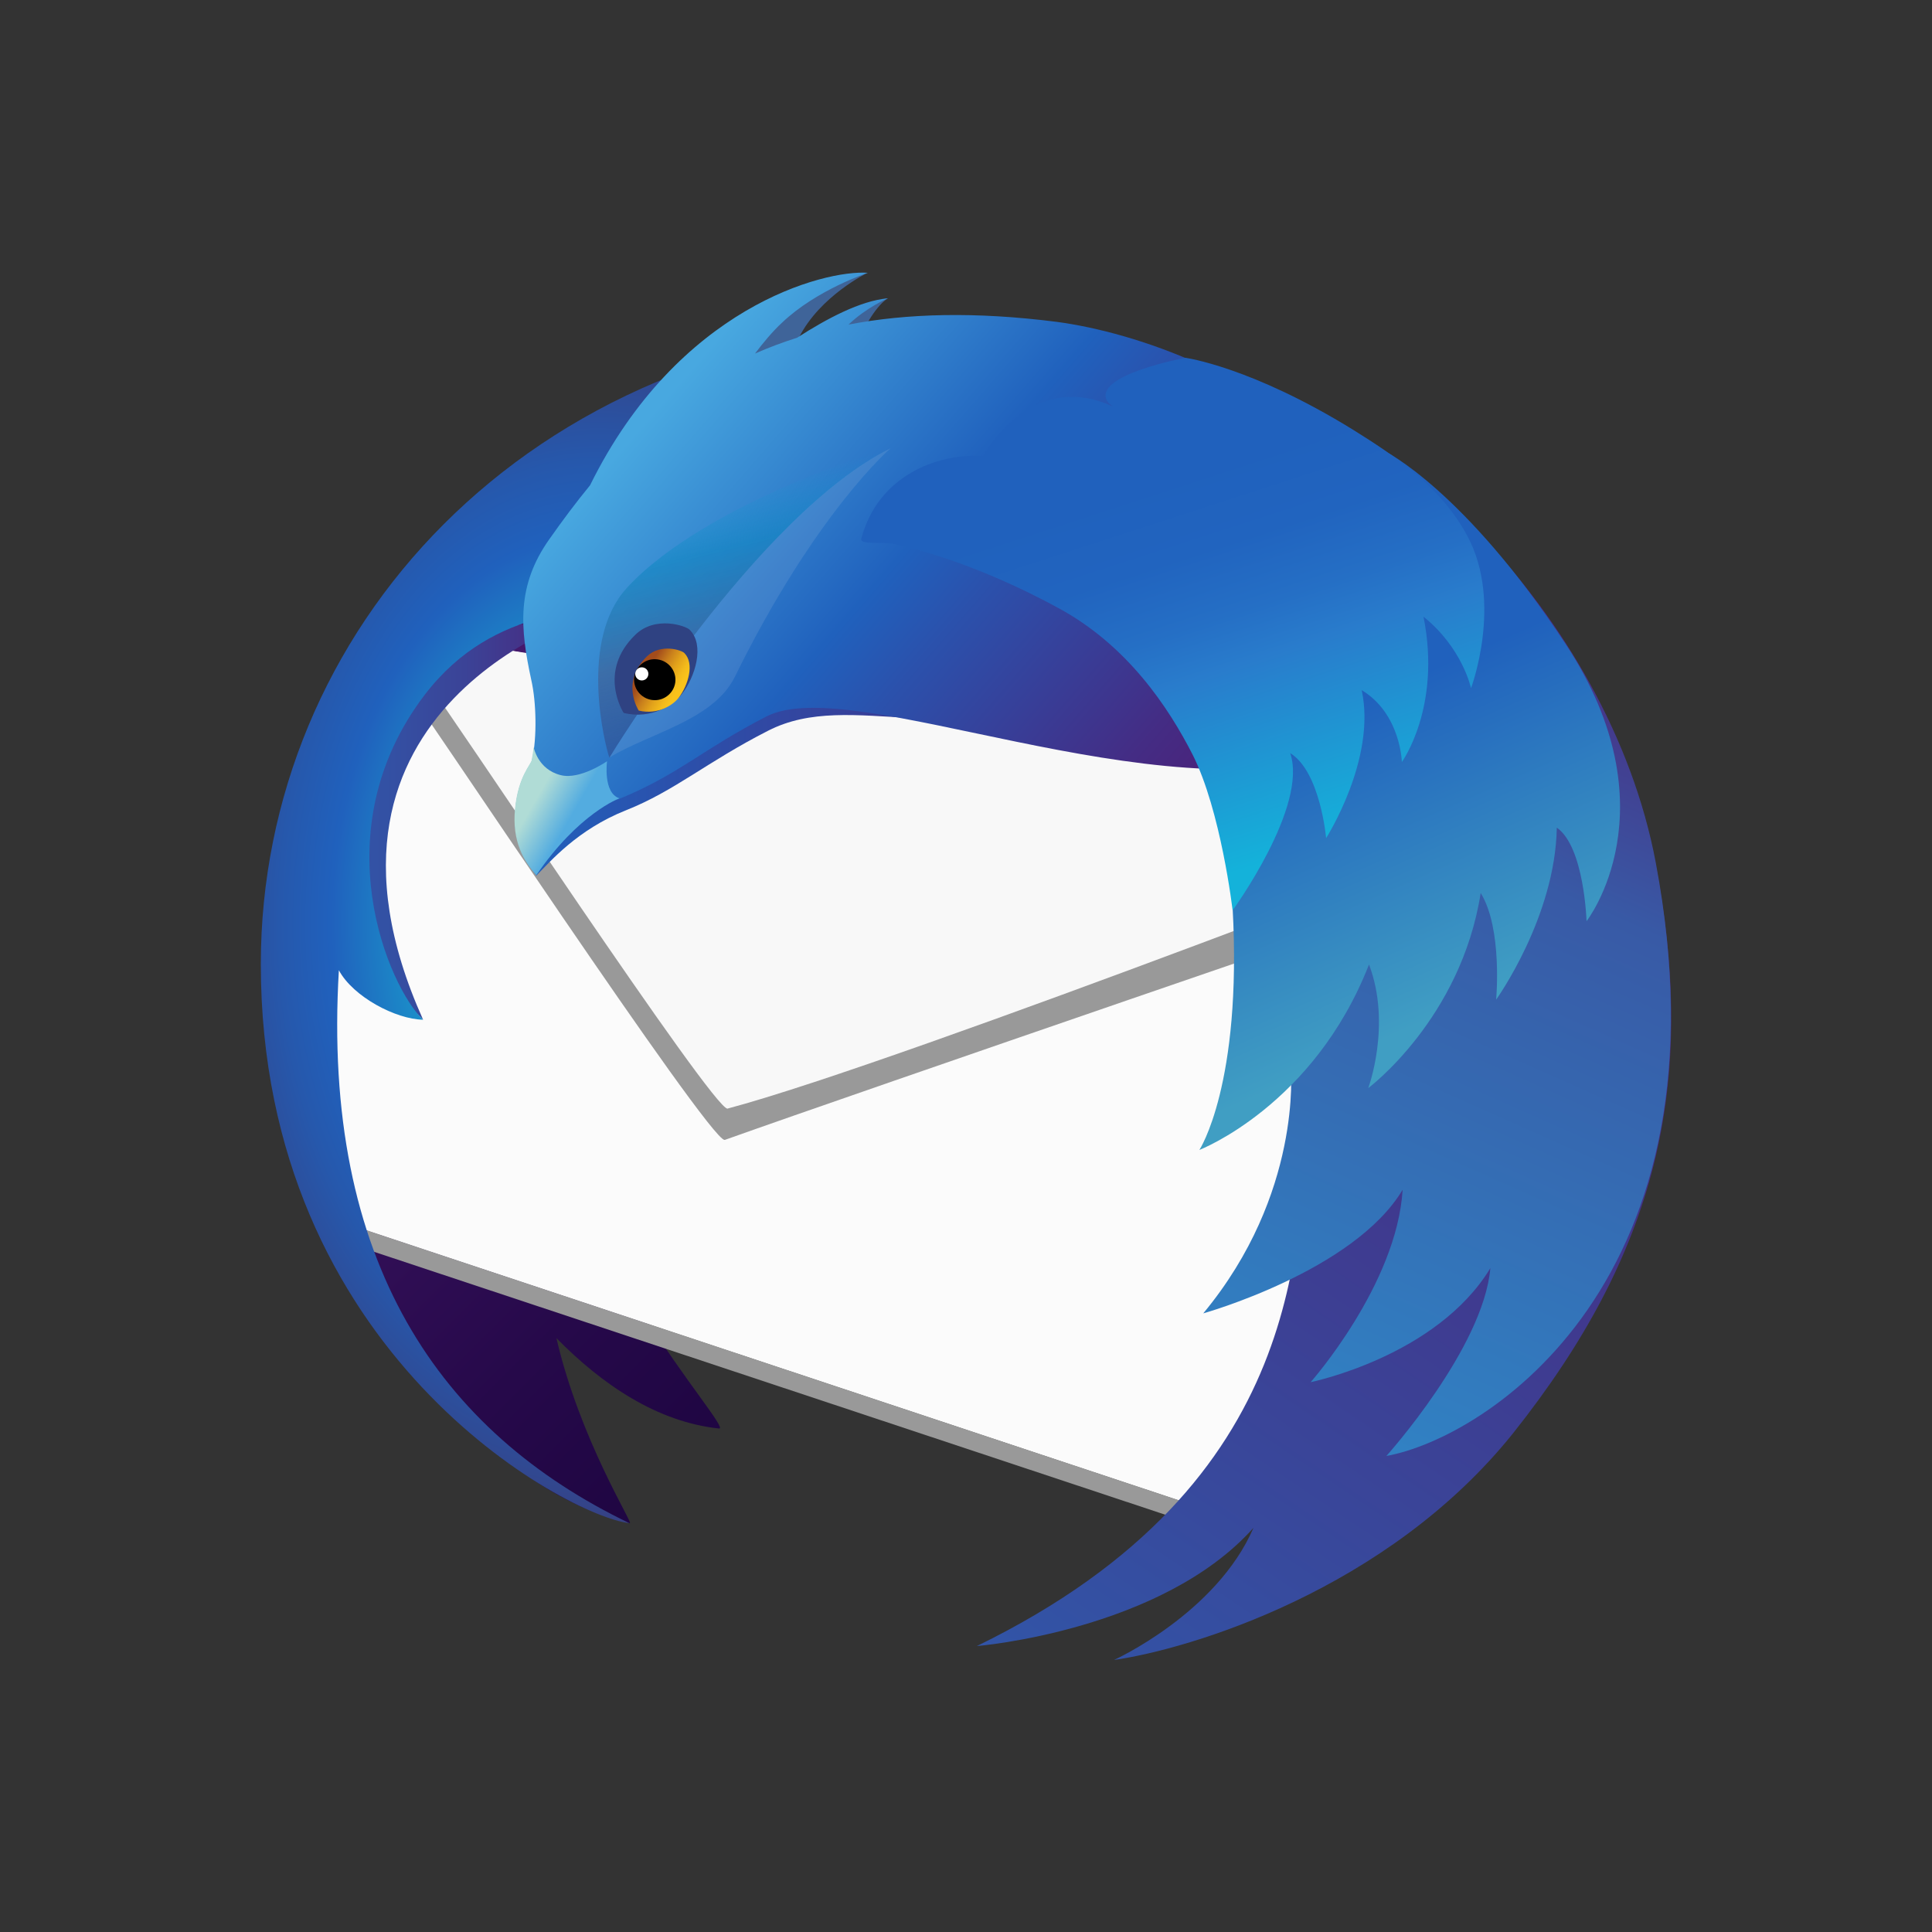 <?xml version="1.0" encoding="utf-8"?>
<!-- Generator: Adobe Illustrator 19.0.0, SVG Export Plug-In . SVG Version: 6.00 Build 0)  -->
<svg version="1.1" id="Layer_1" xmlns="http://www.w3.org/2000/svg" xmlns:xlink="http://www.w3.org/1999/xlink" x="0px" y="0px"
	 viewBox="-229 31 500 500" style="enable-background:new -229 31 500 500;" xml:space="preserve">
<rect x="-229" y="31" width="500" height="500" fill="#333333" stroke="none"/>
<style type="text/css">
	.st0{fill:url(#SVGID_1_);}
	.st1{fill:#FBFBFB;}
	.st2{fill:#999999;}
	.st3{fill:#F8F8F8;}
	.st4{fill:url(#SVGID_2_);}
	.st5{fill:url(#SVGID_3_);}
	.st6{fill:url(#SVGID_4_);}
	.st7{fill:#3F6499;}
	.st8{fill:url(#SVGID_5_);}
	.st9{fill:url(#SVGID_6_);}
	.st10{fill:url(#SVGID_7_);}
	.st11{fill:url(#SVGID_8_);}
	.st12{opacity:0.6;}
	.st13{opacity:0.2;}
	.st14{fill:url(#SVGID_9_);}
	.st15{fill:url(#SVGID_10_);}
	.st16{opacity:0.1;fill:#F2F2F2;enable-background:new    ;}
	.st17{fill:#2F4282;}
	.st18{fill:url(#SVGID_11_);}
	.st19{fill:#FFFFFF;}
	.st20{fill:url(#SVGID_12_);}
	.st21{fill:url(#SVGID_13_);}
</style>
<g>
	<g>
		
			<linearGradient id="SVGID_1_" gradientUnits="userSpaceOnUse" x1="133.403" y1="164.021" x2="-102.856" y2="400.281" gradientTransform="matrix(1 0 0 -1 0 564)">
			<stop  offset="0" style="stop-color:#130036"/>
			<stop  offset="0.23" style="stop-color:#18023B"/>
			<stop  offset="0.512" style="stop-color:#26094A"/>
			<stop  offset="0.821" style="stop-color:#3D1563"/>
			<stop  offset="1" style="stop-color:#4E1D75"/>
		</linearGradient>
		<path class="st0" d="M117.7,154c-21.4-14-48.8-18.5-64-20.1c-16.2-1.7-30.3-1.4-42.6,0.4c-1,0-2.1-0.1-3.1-0.1c-0.8,0-1.6,0-2.4,0
			c0.3-0.4,0.6-0.7,0.6-0.7s-0.7,0.1-1.9,0.7c-4,0.1-8,0.2-11.9,0.5c5.5-6,10-9.2,10-9.2s-5.3,0.8-15.1,9.6c-4.6,0.4-9.2,1-13.7,1.7
			c10.2-13.8,20.9-19.7,20.9-19.7s-13-2.6-33.3,17.8c-1.7,1.7-3.3,3.5-4.8,5.3c-59.2,14.3-101.5,52.5-101.5,97.4
			c0,8.8-2.7,18.5,0.2,28.2c-1.2,15.4,1.3,57.6,1.3,57.6s16,86.7,77.6,101.8c1,0.2-12.9-21.6-19-47.9c11.9,12.1,26.1,21.7,42.1,23.4
			c2,0.2-9.1-12.8-18.8-28.4l140,47.2c73.2-31.4,64.7-28.6,80.4-45.6c34.6-37.5,39.5-58.7,30.8-121.5
			C183.4,209.9,152.1,167.9,117.7,154z"/>
		<polygon class="st1" points="-128,193.6 -148.9,312.4 -137.3,348.4 94.1,425.3 137,242.8 		"/>
		<g>
			<path class="st2" d="M-127.3,197.7c1.2,2.5,0.8,3.1,0.1,3.1c-0.3,0-0.7-0.1-1.1-0.2c-0.4-0.1-0.7-0.2-1-0.2
				c-0.6,0-0.3,0.9,3.3,5.5c5.1,6.5,80.4,120.1,84.5,120.1c0,0,0,0,0.1,0c35-12.5,184.1-63.6,184.1-63.6L127.5,240L-127.3,197.7"/>
		</g>
		<path class="st3" d="M-125.1,194.9c0,0,1.1,5.8,6.3,12.2c5.2,6.5,74.7,111.7,78.1,110.8C4.8,305.8,170,241.5,170,241.5
			L-125.1,194.9z"/>
		<polygon class="st2" points="85.8,422.5 -134.1,349.4 -133.3,354.6 88.2,428.2 		"/>
		
			<linearGradient id="SVGID_2_" gradientUnits="userSpaceOnUse" x1="-146.361" y1="321.565" x2="-76.215" y2="321.565" gradientTransform="matrix(1 0 0 -1 0 564)">
			<stop  offset="0" style="stop-color:#3156A8"/>
			<stop  offset="0.247" style="stop-color:#3351A4"/>
			<stop  offset="0.536" style="stop-color:#3B4397"/>
			<stop  offset="0.845" style="stop-color:#472C82"/>
			<stop  offset="1" style="stop-color:#4E1D75"/>
		</linearGradient>
		<path class="st4" d="M-76.2,189.9c0,0-80,23.4-43.3,105c0,0-16.8-15.4-26.9-35.1c-0.5-0.9,16.7-61.8,16.7-61.8L-76.2,189.9z"/>
		
			<radialGradient id="SVGID_3_" cx="-74.192" cy="341.856" r="125.993" gradientTransform="matrix(1 0 0 -1.45 0 765.635)" gradientUnits="userSpaceOnUse">
			<stop  offset="0.165" style="stop-color:#14CDDA"/>
			<stop  offset="0.548" style="stop-color:#2061BD"/>
			<stop  offset="0.655" style="stop-color:#2658AC"/>
			<stop  offset="0.864" style="stop-color:#373F81"/>
			<stop  offset="1" style="stop-color:#432D62"/>
		</radialGradient>
		<path class="st5" d="M-119.5,294.9c-7-0.1-18.1-5.9-21.8-12.8c-4.5,75.5,26.3,119.6,75.2,143.1c-16-1.8-95.4-43.8-95.4-144.7
			c0-85.8,68.1-162.5,174.6-166c0.7,4.8-52.8,16.9-54.5,22.5c-2.7,8.8-8.8,18.4-13.9,26.1c-7,10.4,9.7,19.4-2.6,22.2
			c-18.4,4.2-43,1.9-61.1,25.4C-146.2,246.3-128.1,286.9-119.5,294.9z"/>
		<g>
			
				<linearGradient id="SVGID_4_" gradientUnits="userSpaceOnUse" x1="-95.673" y1="376.861" x2="121.554" y2="376.861" gradientTransform="matrix(1 0 0 -1 0 564)">
				<stop  offset="0" style="stop-color:#2061BD"/>
				<stop  offset="0.185" style="stop-color:#2B51AC"/>
				<stop  offset="0.683" style="stop-color:#442C84"/>
				<stop  offset="0.941" style="stop-color:#4E1D75"/>
			</linearGradient>
			<path class="st6" d="M41.1,117.4c-69-5.3-104.5,22.3-127.3,54.4c-8.3,11.7-7.4,22.4-4.5,35.4c1.2,5.5,2.5,8.2,1,13.8
				c-0.8,3.1-0.7,6-1.7,7.9c-1.4,2.5-3.2,5.3-3.8,9.9c-1.5,11.4,2.5,15,5,18.8c3.6-3.6,10.6-11.9,23.2-16.9
				c12.6-5,20.9-12.5,36.8-20.6c21.6-11,47,5.7,95-10c14.8-4.8,48.8-55.2,56.8-57.1C99.1,128,60.9,118.9,41.1,117.4z"/>
		</g>
		<path class="st7" d="M-4.5,101.6c0,0-12.3,6-17.7,16.7c12.4-6.2,19.6-9.7,23-10.1c0,0-3.3,1.6-7.3,10.2c7.1-2.3,9.6-3.7,11.6-3.7
			c0,0-0.6,0.9-1.1,9.5c-11-3.6-32.1,0.6-43.3,7.6C-43.2,111.4-4.5,101.6-4.5,101.6z"/>
		
			<linearGradient id="SVGID_5_" gradientUnits="userSpaceOnUse" x1="-63.697" y1="428.135" x2="85.713" y2="298.255" gradientTransform="matrix(1 0 0 -1 0 564)">
			<stop  offset="2.020000e-002" style="stop-color:#48A8E0"/>
			<stop  offset="0.388" style="stop-color:#2061BD"/>
			<stop  offset="0.497" style="stop-color:#2B51AC"/>
			<stop  offset="0.789" style="stop-color:#442C84"/>
			<stop  offset="0.941" style="stop-color:#4E1D75"/>
		</linearGradient>
		<path class="st8" d="M44.5,114.3c-21.1-2.7-38.8-2.2-53.9,0.7c4.7-4.5,10.2-6.8,10.2-6.8c-7.1,0.6-15.9,5.3-23.5,10.2
			c-3.8,1.2-7.5,2.6-10.9,4.1c2.1-2.8,4.6-5.8,7-8c8.9-8.5,22.2-12.9,22.2-12.9c-11.3-0.8-49.2,8.9-71.9,55
			c-3.7,4.5-7.2,9.2-10.5,13.9c-8.6,12.1-7.6,23.1-4.7,36.5c1.3,5.7,1.5,14.8,0.2,20.7c-0.2,1.2-3.5,4.2-4.3,12.5
			c-0.9,8.7,2.2,13,5.3,16.6c10.9-16,21.7-19.1,21.7-19.1c15.3-6.3,21.6-12.9,38-21.3c22.3-11.4,100.4,25.8,150,9.5
			c15.3-5-5.9-70,2.5-72C98.5,128.3,64.8,117,44.5,114.3z"/>
		
			<linearGradient id="SVGID_6_" gradientUnits="userSpaceOnUse" x1="-132.418" y1="-36.257" x2="160.456" y2="397.946" gradientTransform="matrix(1 0 0 -1 0 564)">
			<stop  offset="0.379" style="stop-color:#3156A8"/>
			<stop  offset="1" style="stop-color:#4E1D75"/>
		</linearGradient>
		<path class="st9" d="M199.4,254.2C187.2,190.3,128.3,132.2,81,129c-21-1.4-14.6,9.3-27.7,13.4c-56.6,17.7-57.5,28-57.5,28
			c120.1,5.6,121.9,124.2,89.7,154.3c9-2.1,18.9-13.2,27.9-30.5c-1.1,7.3-2,16.2-3.4,26.2c-4.1,30.4,1.2,94-86.2,136.6
			c0,0,47.8-3.9,71.6-30.6c-9.6,22.2-36.1,34.2-36.1,34.2c19.5-2.8,70.7-18,103.3-58.7C199.4,355.6,210.5,312.3,199.4,254.2z"/>
		
			<linearGradient id="SVGID_7_" gradientUnits="userSpaceOnUse" x1="-18.512" y1="50.6" x2="143.434" y2="414.335" gradientTransform="matrix(1 0 0 -1 0 564)">
			<stop  offset="0" style="stop-color:#29ABE2"/>
			<stop  offset="0.773" style="stop-color:#385AA6"/>
			<stop  offset="0.858" style="stop-color:#414293"/>
			<stop  offset="1" style="stop-color:#4E1D75"/>
		</linearGradient>
		<path class="st10" d="M82.4,370.9c0,0,39-10.9,51.6-32c-1.5,24.6-23.8,49.8-23.8,49.8s32.6-6.6,46.5-29.5
			c-1.8,20.7-26.9,48.6-26.9,48.6c25.6-4.6,90.1-45.3,69.7-153.6c-12-63.9-71.1-122-118.4-125.3c-21-1.4-14.6,9.3-27.7,13.4
			c-56.6,17.7-57.5,28-57.5,28c120.1,5.6,152,68.5,89.7,152.6c9-2.1,12.7-7.1,19.5-15.2C105,307.7,108.1,339.9,82.4,370.9z"/>
		
			<linearGradient id="SVGID_8_" gradientUnits="userSpaceOnUse" x1="-90.16" y1="326.409" x2="-81.333" y2="321.333" gradientTransform="matrix(1 0 0 -1 0 564)">
			<stop  offset="0" style="stop-color:#B0DCD6"/>
			<stop  offset="1" style="stop-color:#53ACE0"/>
		</linearGradient>
		<path class="st11" d="M-71.9,228c0,0-7,4.9-12,3.6c-6-1.5-7-7.3-7-7.3c-0.1,1.2-0.3,2.3-0.5,3.4c-0.2,1.2-3.5,4.2-4.3,12.5
			c-0.9,8.7,2.4,13.8,5.5,17.3c10.9-16,21.5-19.9,21.5-19.9C-73,236.2-71.9,228-71.9,228z"/>
		<g>
			<g class="st12">
				<g class="st13">
					
						<linearGradient id="SVGID_9_" gradientUnits="userSpaceOnUse" x1="98.939" y1="428.313" x2="81.243" y2="432.052" gradientTransform="matrix(1 0 0 -1 0 564)">
						<stop  offset="0" style="stop-color:#3092B9"/>
						<stop  offset="0.22" style="stop-color:#258DB6"/>
						<stop  offset="0.656" style="stop-color:#1685B1"/>
						<stop  offset="1" style="stop-color:#1082AF"/>
					</linearGradient>
					<path class="st14" d="M80.2,128.8c1.6-0.4,8.3,0.3,12.7,2.3c4.4,2,11.9,5.4,5.9,6.9c-6,1.5-9.5-0.9-12.5-3.5
						C83.2,132,76.1,129.9,80.2,128.8z"/>
				</g>
			</g>
		</g>
		
			<linearGradient id="SVGID_10_" gradientUnits="userSpaceOnUse" x1="-42.104" y1="406.233" x2="-27.541" y2="347.824" gradientTransform="matrix(1 0 0 -1 0 564)">
			<stop  offset="7.400000e-003" style="stop-color:#1398D1;stop-opacity:0"/>
			<stop  offset="0.248" style="stop-color:#1187C2;stop-opacity:0.62"/>
			<stop  offset="0.642" style="stop-color:#3F6499;stop-opacity:0.71"/>
			<stop  offset="1" style="stop-color:#2F4282;stop-opacity:0.5"/>
		</linearGradient>
		<path class="st15" d="M-71.3,227.1c0,0,38.3-63.1,72.9-80.1c3.2-1.6-47.9,13.6-68.5,36.3C-79.1,196.8-72.6,223.2-71.3,227.1z"/>
		<path class="st16" d="M-71.3,227.1c0,0,0.1,0,0.1-0.1c9.9-6.1,26.8-9.6,32.3-20.7c21-42.7,40.4-59.3,40.4-59.3
			C-33,164-71.3,227.1-71.3,227.1z"/>
		<path class="st17" d="M-67.6,215.5c0,0-6.9-10.6,3-20.2c5.2-5.1,13.2-2.3,14.1-1.3c3.9,3.9,1.5,12.1-2.1,16.7
			C-54.6,213.3-60.3,217.3-67.6,215.5z"/>
		
			<linearGradient id="SVGID_11_" gradientUnits="userSpaceOnUse" x1="-73.475" y1="424.725" x2="-81.661" y2="429.262" gradientTransform="matrix(0.999 3.490000e-002 3.490000e-002 -0.999 4.702 636.767)">
			<stop  offset="0" style="stop-color:#F9C21B"/>
			<stop  offset="0.148" style="stop-color:#F3BA1B"/>
			<stop  offset="0.379" style="stop-color:#E3A41B"/>
			<stop  offset="0.663" style="stop-color:#C9801C"/>
			<stop  offset="0.988" style="stop-color:#A44E1C"/>
			<stop  offset="1" style="stop-color:#A34C1C"/>
		</linearGradient>
		<path class="st18" d="M-63.7,214.9c0,0-4.8-7.3,2.1-14c3.6-3.5,9.1-1.6,9.7-0.9c2.7,2.7,1,8.3-1.4,11.5
			C-54.6,213.3-58.6,216.1-63.7,214.9z"/>
		<path d="M-54.2,207.1c-0.1,2.9-2.6,5.2-5.5,5.1c-3-0.1-5.3-2.6-5.2-5.5c0.1-2.9,2.6-5.2,5.5-5.1
			C-56.4,201.7-54.1,204.2-54.2,207.1z"/>
	</g>
	<circle class="st19" cx="-62.9" cy="205.4" r="1.7"/>
	
		<linearGradient id="SVGID_12_" gradientUnits="userSpaceOnUse" x1="143.275" y1="270.09" x2="88.913" y2="392.19" gradientTransform="matrix(1 0 0 -1 0 564)">
		<stop  offset="0" style="stop-color:#409EC3"/>
		<stop  offset="0.62" style="stop-color:#2061BD"/>
	</linearGradient>
	<path class="st20" d="M176.2,197.7c-26.2-39.9-46.9-50-46.9-50s1,29,15.5,43.1c1.7,1.6-17.4-12.5-17.4-12.5s-4.1,13.4,5.3,28.8
		c-2.7-3.6-4.5-5-4.5-5s-17.6,8.1-22.8,19.4c-2.7-5.1-4.7-8-4.7-8S88.5,237.7,90,265.9c2.5,45.8-8.6,62.7-8.6,62.7
		s29.6-11.4,43.9-48c5.9,15.6-0.2,32-0.2,32s24-17.9,29.1-50.5c5.7,9.2,4,27.6,4,27.6s15.3-21.3,15.7-44.5
		c7.1,4.9,7.7,24.2,7.7,24.2S204.3,240.4,176.2,197.7z"/>
	
		<linearGradient id="SVGID_13_" gradientUnits="userSpaceOnUse" x1="99.748" y1="310.111" x2="60.798" y2="429.986" gradientTransform="matrix(1 0 0 -1 0 564)">
		<stop  offset="0" style="stop-color:#14B2DA"/>
		<stop  offset="0.403" style="stop-color:#297CCC"/>
		<stop  offset="0.508" style="stop-color:#256FC5"/>
		<stop  offset="0.649" style="stop-color:#2164BF"/>
		<stop  offset="0.816" style="stop-color:#2061BD"/>
		<stop  offset="0.984" style="stop-color:#2061BD"/>
	</linearGradient>
	<path class="st21" d="M150.8,169.8c-6.8-12.8-18.9-20.9-29.5-27.5c-26.5-16.4-43.5-18.7-43.5-18.7s-24.4,4.5-20.2,11.3
		c0.2,0.3,0.7,0.8,1.4,1.3c-21.4-9.9-33.6,12.8-33.6,12.8c-12.2-0.7-27.2,5.3-31.5,21.4c-0.5,1.7,5.5,0.7,8.5,1.4
		c17.9,3.9,34.7,12.3,42.4,16.5c18,9.7,28.6,25.8,34.8,37.9C87,240.8,90,266.6,90,266.6s19.6-26.9,14.9-40.7c7.8,4.8,9.3,22,9.3,22
		s13.1-20.5,9.2-38.3c10.1,6.1,10.4,18.6,10.4,18.6s10.3-14.2,5.6-37.6c10.1,8.1,12.3,18.5,12.3,18.5S160,187,150.8,169.8z"/>
</g>
</svg>
